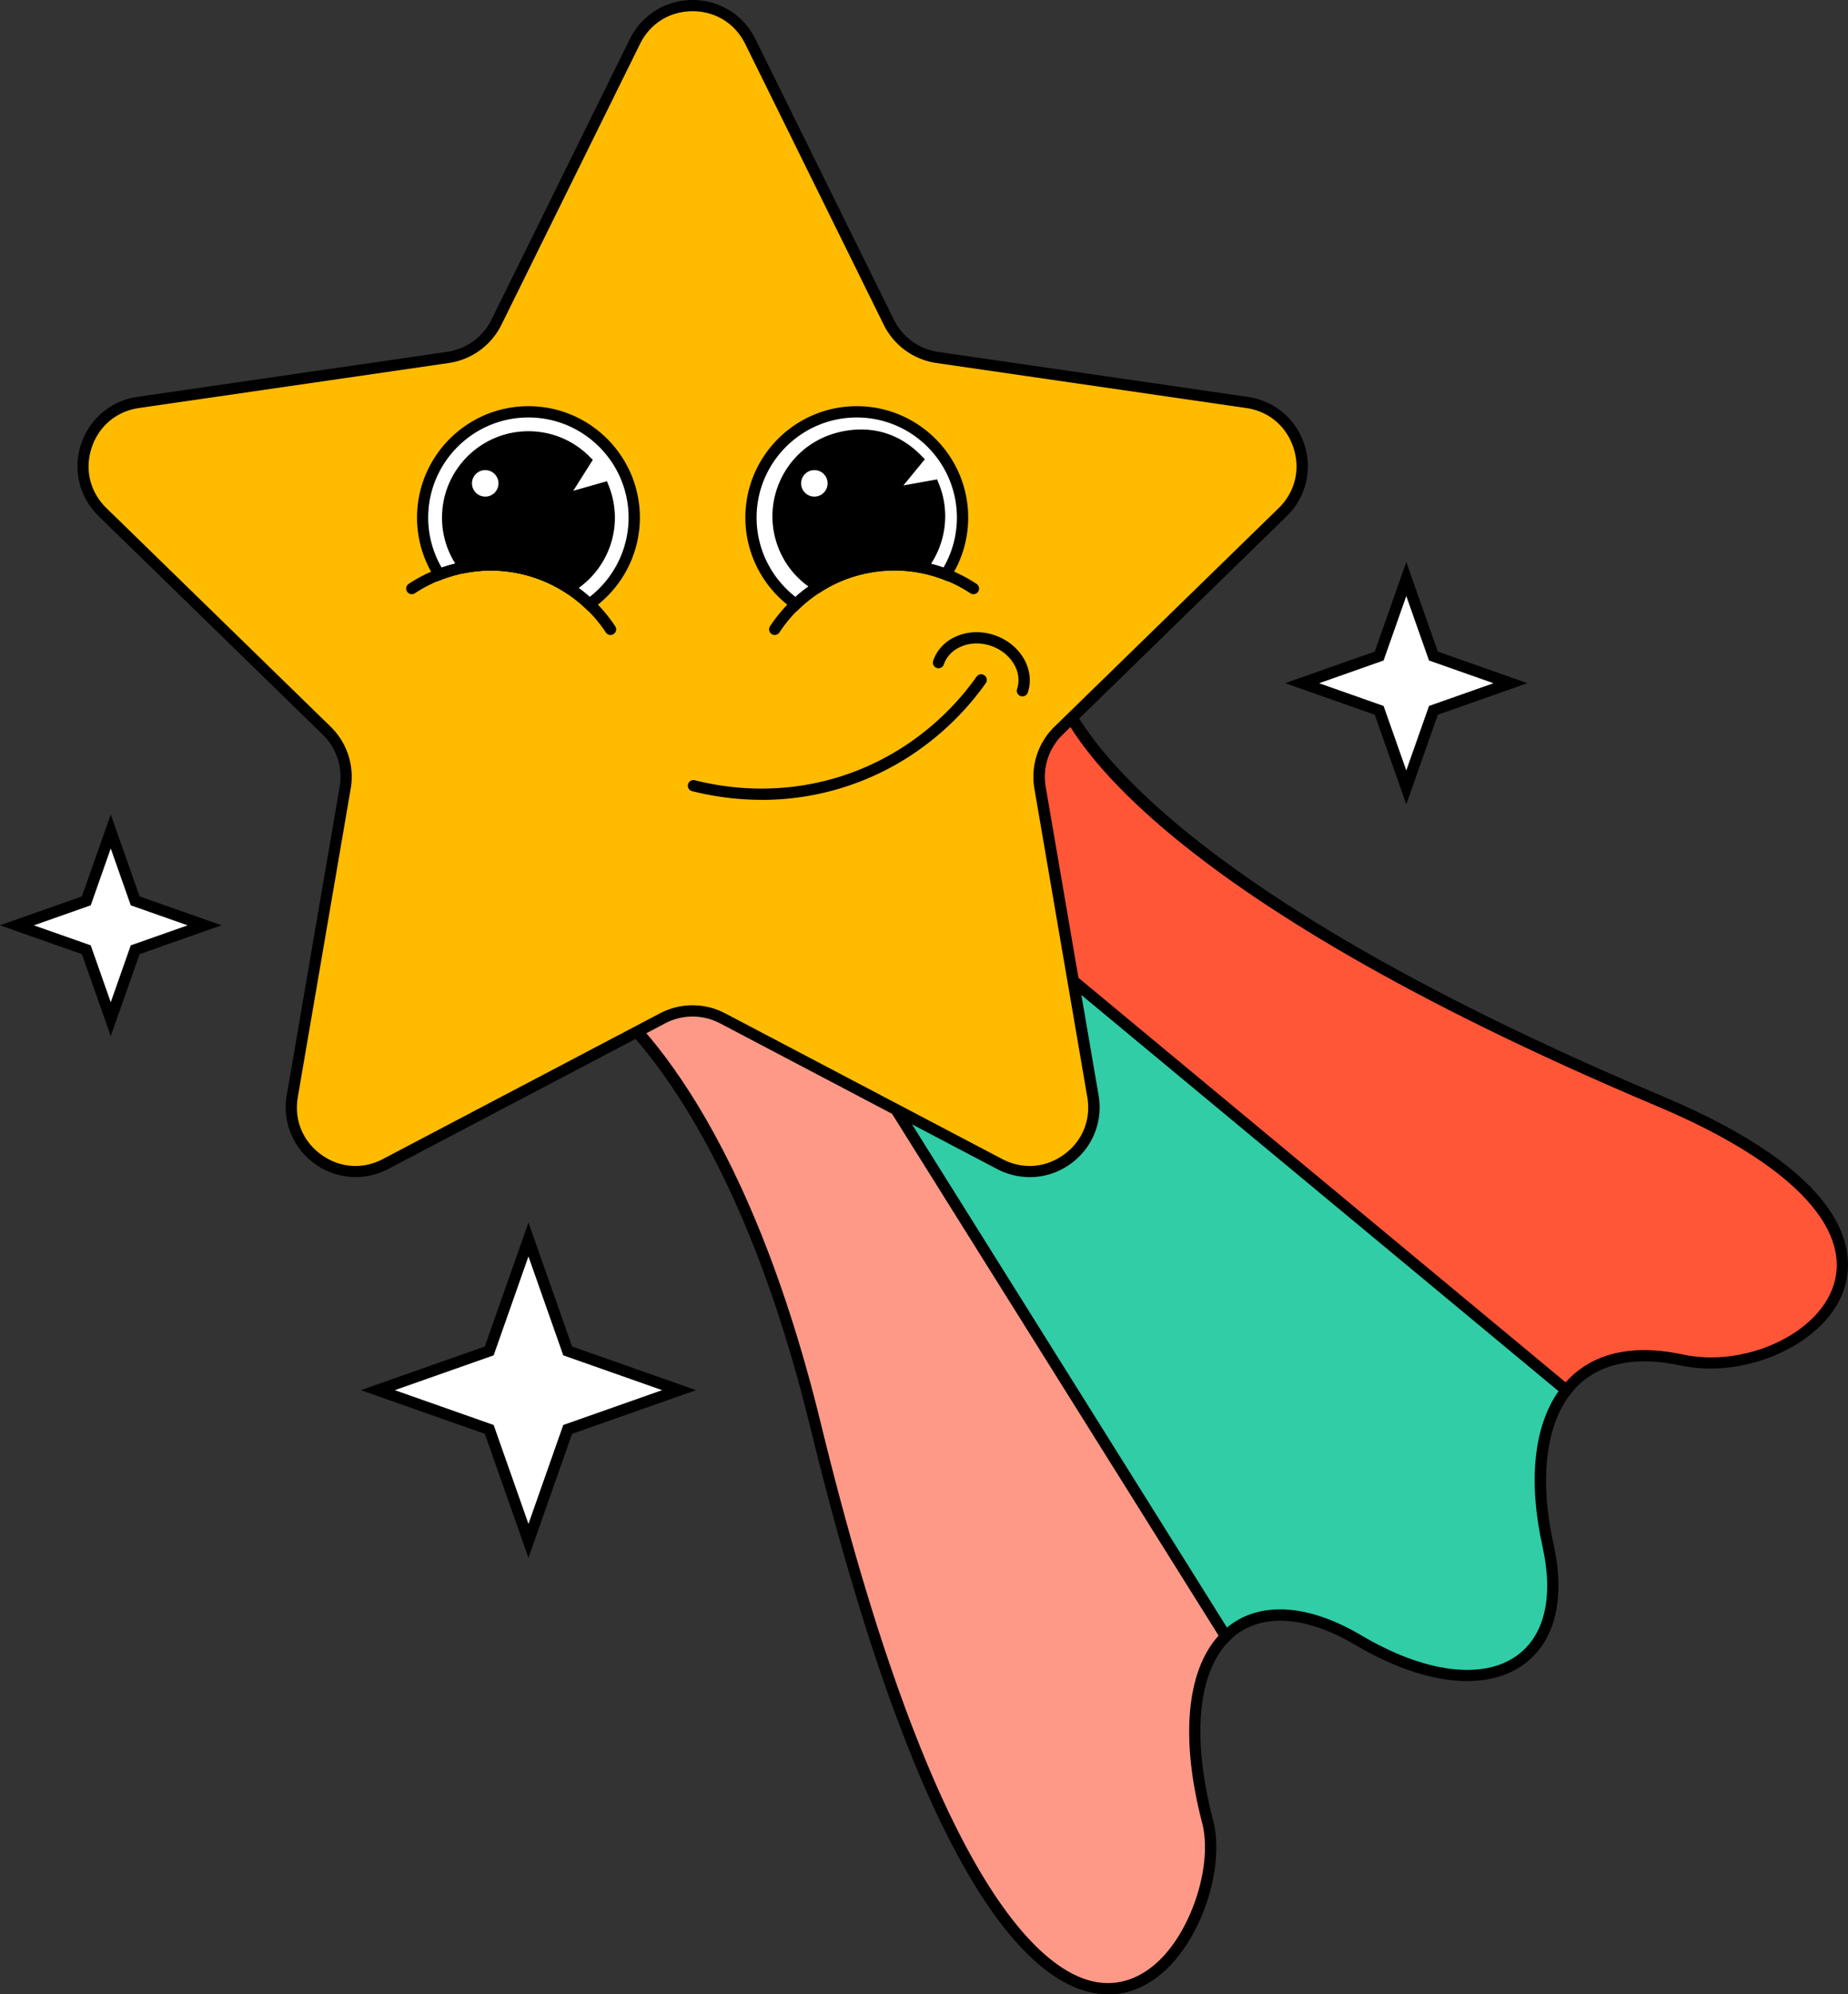 <svg id="_レイヤー_2" data-name="レイヤー 2" xmlns="http://www.w3.org/2000/svg" width="301.02" height="324.8"><rect width="100%" height="100%" fill="#333333" stroke="none"/><defs><style>.cls-1,.cls-3{stroke-width:0}.cls-3{fill:#fff}</style></defs><g id="Layer_1" data-name="Layer 1"><path d="M94.82 159.98s23.55 12.89 37.99 72.03c34 139.27 68.96 84.04 63.88 64.59-3.83-14.68-2.16-25.08 2.97-30.13L122.2 142.72l-27.39 17.26z" fill="#ff9987" stroke-width="0"/><path class="cls-1" d="M180.53 324.8c-1.21 0-2.45-.18-3.69-.53-11.01-3.15-27.74-21.68-44.91-92.04-14.15-57.94-37.31-71.32-37.54-71.44l-1.36-.75 29.48-18.58 78.34 125.16-.53.52c-5.24 5.15-6.23 15.81-2.73 29.24 1.91 7.31-1.48 18.36-7.4 24.15-2.91 2.84-6.19 4.29-9.65 4.29zm-84-164.81c5.17 3.59 24.54 20.07 37.17 71.81 17.86 73.17 35.01 88.24 43.64 90.71 5.22 1.49 9.17-.97 11.56-3.3 5.41-5.29 8.64-15.74 6.91-22.37-3.56-13.65-2.57-24.69 2.7-30.48L121.92 144l-25.39 16z"/><path d="M122.21 142.72l77.46 123.75c4.76-4.67 12.48-4.76 21.6.64 20.29 12.03 35.31 4.44 30.89-15.44-2.3-10.35-1.45-19.64 2.98-25.27l-114.67-95.19-18.26 11.51z" fill="#30cda6" stroke-width="0"/><path class="cls-1" d="M239 273.78c-5.34 0-11.64-1.99-18.2-5.87-8.43-5-15.9-5.28-20.49-.78l-.81.8-.61-.97-77.95-124.53 19.6-12.35.51.42 115.36 95.76-.55.7c-4.09 5.19-5.12 14.12-2.81 24.5 1.99 8.94.26 15.9-4.87 19.62-2.48 1.8-5.61 2.69-9.18 2.69zm-30.49-11.68c3.97 0 8.47 1.41 13.23 4.23 10.3 6.1 19.79 7.33 25.37 3.28 4.5-3.26 5.97-9.56 4.15-17.74-2.36-10.63-1.43-19.57 2.62-25.32l-113.49-94.21-16.93 10.67 76.4 122.05c2.39-1.98 5.33-2.96 8.64-2.96z"/><path d="M270.41 179.36c-94.2-39.75-98.28-68.1-98.28-68.1l-31.65 19.95 114.67 95.19c3.69-4.68 9.85-6.83 18.78-4.92 19.66 4.21 49.14-19.91-3.51-42.12z" fill="#ff5638" stroke-width="0"/><path class="cls-1" d="M255.28 227.71l-116.37-96.6 33.92-21.38.2 1.4c.04.27 5.46 28.45 97.73 67.38 30.36 12.81 31.62 25.11 29.66 31.31-2.77 8.8-15.75 14.9-26.7 12.56-7.98-1.71-14.16-.12-17.87 4.59l-.58.74zm-113.25-96.39l112.99 93.8c3.08-3.45 8.79-6.73 19.09-4.53 10.12 2.17 22.06-3.33 24.57-11.31 3-9.53-7.43-20.12-28.63-29.07-83.45-35.21-96.53-61.4-98.5-67.5l-29.52 18.6z"/><path class="cls-3" d="M229.07 94.3l4.41 12.55 12.55 4.41-12.55 4.42-4.41 12.54-4.42-12.54-12.54-4.42 12.54-4.41 4.42-12.55z"/><path class="cls-1" d="M229.07 130.99l-5.14-14.59-14.59-5.14 14.59-5.14 5.14-14.59 5.14 14.59 14.59 5.14-14.59 5.14-5.14 14.59zm-14.2-19.72l10.5 3.7 3.7 10.5 3.7-10.5 10.5-3.7-10.5-3.7-3.7-10.5-3.7 10.5-10.5 3.7z"/><path class="cls-3" d="M86.08 201.86l6.39 18.15 18.14 6.39-18.14 6.39-6.39 18.15-6.39-18.15-18.15-6.39 18.15-6.39 6.39-18.15z"/><path class="cls-1" d="M86.08 253.7l-7.11-20.19-20.19-7.11 20.19-7.11 7.11-20.19 7.11 20.19 20.19 7.11-20.19 7.11-7.11 20.19zm-21.77-27.3l16.1 5.67 5.67 16.11 5.67-16.11 16.1-5.67-16.1-5.67-5.67-16.11-5.67 16.11-16.1 5.67z"/><path class="cls-3" d="M18.04 135.41l3.98 11.31 11.3 3.97-11.3 3.98-3.98 11.3-3.97-11.3-11.31-3.98 11.31-3.97 3.97-11.31z"/><path class="cls-1" d="M18.04 168.74l-4.7-13.35-13.35-4.7 13.35-4.7 4.7-13.35 4.7 13.35 13.35 4.7-13.35 4.7-4.7 13.35zM5.52 150.7l9.26 3.26 3.26 9.26 3.26-9.26 9.26-3.26-9.26-3.26-3.26-9.26-3.26 9.26-9.26 3.26z"/><path d="M122.21 6.76l22.57 45.72c1.53 3.09 4.47 5.23 7.89 5.73l50.46 7.33c8.59 1.25 12.02 11.81 5.81 17.87L172.43 119c-2.47 2.41-3.6 5.87-3.01 9.27l8.62 50.26c1.47 8.56-7.51 15.08-15.2 11.04l-45.13-23.73c-3.05-1.6-6.7-1.6-9.75 0l-45.13 23.73c-7.68 4.04-16.67-2.49-15.2-11.04l8.62-50.26c.58-3.4-.54-6.86-3.01-9.27L16.73 83.41c-6.22-6.06-2.79-16.62 5.81-17.87L73 58.21c3.41-.5 6.36-2.64 7.89-5.73l22.54-45.72c3.84-7.78 14.94-7.78 18.79 0z" fill="#fb0" stroke-width="0"/><path class="cls-1" d="M167.71 191.7c-1.81 0-3.63-.44-5.31-1.32l-45.13-23.73a9.59 9.59 0 00-8.9 0l-45.13 23.73c-3.87 2.03-8.46 1.7-12-.87-3.53-2.57-5.27-6.84-4.53-11.14l8.62-50.26c.53-3.1-.5-6.26-2.75-8.46L16.07 84.06c-3.13-3.05-4.23-7.52-2.88-11.68 1.35-4.15 4.87-7.12 9.2-7.75l50.46-7.33a9.58 9.58 0 007.2-5.23L102.6 6.35C104.54 2.43 108.45 0 112.82 0c4.37 0 8.28 2.43 10.22 6.35s22.57 45.73 22.57 45.73a9.57 9.57 0 007.2 5.23l50.46 7.33c4.32.63 7.84 3.6 9.2 7.75 1.35 4.15.25 8.63-2.88 11.68l-36.51 35.59a9.575 9.575 0 00-2.75 8.46l8.62 50.26c.74 4.3-1 8.57-4.53 11.14-2 1.45-4.33 2.19-6.68 2.19zm-54.89-27.98c1.82 0 3.64.44 5.3 1.31l45.13 23.73c3.29 1.73 7.05 1.46 10.06-.73 3.01-2.19 4.43-5.68 3.8-9.35l-8.62-50.26c-.63-3.7.59-7.47 3.28-10.08l36.51-35.59c2.66-2.6 3.57-6.26 2.42-9.8-1.15-3.54-4.03-5.97-7.71-6.5l-50.46-7.33c-3.71-.54-6.92-2.87-8.58-6.23L121.39 7.16c-1.65-3.34-4.85-5.33-8.57-5.33-3.72 0-6.92 1.99-8.57 5.33L81.68 52.89a11.403 11.403 0 01-8.58 6.23l-50.46 7.33c-3.68.53-6.57 2.97-7.72 6.5s-.25 7.2 2.42 9.8l36.51 35.59c2.69 2.62 3.91 6.39 3.28 10.08l-8.62 50.26c-.63 3.67.79 7.16 3.8 9.35 3.01 2.19 6.77 2.46 10.06.73l45.13-23.73c1.66-.87 3.48-1.31 5.3-1.31z"/><path class="cls-3" d="M95.98 98.39c-4.19-3.95-9.82-6.4-16.03-6.4-2.96 0-5.78.57-8.38 1.58a17.106 17.106 0 01-2.72-9.27c0-9.52 7.72-17.24 17.24-17.24s17.24 7.72 17.24 17.24c0 5.83-2.9 10.98-7.34 14.09z"/><path class="cls-1" d="M95.89 99.58l-.54-.51c-4.19-3.96-9.66-6.15-15.4-6.15-2.74 0-5.44.51-8.05 1.51l-.7.27-.4-.63a18.062 18.062 0 01-2.87-9.77c0-10.01 8.14-18.15 18.15-18.15s18.15 8.14 18.15 18.15c0 5.89-2.89 11.44-7.73 14.85l-.61.43zm-15.94-8.49c5.95 0 11.64 2.17 16.09 6.13 3.99-3.09 6.35-7.86 6.35-12.91 0-9-7.32-16.32-16.32-16.32s-16.32 7.32-16.32 16.32c0 2.87.76 5.67 2.2 8.15 2.6-.91 5.28-1.37 7.99-1.37z"/><path class="cls-1" d="M92.58 95.73A23.206 23.206 0 0079.95 92c-1.44 0-2.85.15-4.23.4-1.75-2.23-2.8-5.04-2.8-8.1 0-7.27 5.89-13.16 13.16-13.16 3.64 0 6.93 1.48 9.32 3.87l-4.06 6.45 6.98-1.99c.59 1.49.92 3.12.92 4.83 0 4.9-2.68 9.16-6.65 11.43z"/><path class="cls-1" d="M92.55 96.8l-.47-.3a22.362 22.362 0 00-12.13-3.58c-1.32 0-2.64.13-4.06.39l-.55.1-.34-.44c-1.96-2.5-3-5.5-3-8.67 0-7.76 6.31-14.07 14.07-14.07 3.77 0 7.31 1.47 9.97 4.14l.52.52-3.18 5.04 5.48-1.56.31.77c.65 1.65.99 3.39.99 5.17 0 5.04-2.73 9.72-7.12 12.22l-.48.28zm-12.6-5.72c4.47 0 8.82 1.23 12.64 3.57 3.55-2.24 5.72-6.15 5.72-10.35 0-1.27-.19-2.51-.58-3.71L89.27 83l4.94-7.84c-2.24-2-5.11-3.1-8.14-3.1-6.75 0-12.24 5.49-12.24 12.24 0 2.57.79 5.01 2.28 7.1 1.32-.21 2.58-.32 3.83-.32z"/><path class="cls-1" d="M99.45 103.41c-.3 0-.59-.14-.77-.41-6.82-10.33-20.77-13.19-31.1-6.38-.42.28-.99.16-1.27-.26a.919.919 0 01.26-1.27c11.17-7.37 26.26-4.28 33.64 6.9a.914.914 0 01-.76 1.42z"/><path class="cls-3" d="M129.66 98.39c4.19-3.95 9.82-6.4 16.03-6.4 2.96 0 5.78.57 8.38 1.58 1.72-2.68 2.72-5.86 2.72-9.27 0-9.52-7.72-17.24-17.24-17.24s-17.24 7.72-17.24 17.24c0 5.83 2.9 10.98 7.34 14.09z"/><path class="cls-1" d="M129.75 99.58l-.61-.43c-4.84-3.4-7.73-8.95-7.73-14.85 0-10.01 8.14-18.15 18.15-18.15s18.15 8.14 18.15 18.15c0 3.46-.99 6.84-2.87 9.77l-.4.63-.7-.27a22.224 22.224 0 00-8.05-1.51c-5.74 0-11.21 2.18-15.4 6.14l-.54.52zm9.81-31.59c-9 0-16.32 7.32-16.32 16.32 0 5.05 2.36 9.82 6.35 12.91a24.13 24.13 0 0116.09-6.13c2.71 0 5.39.46 7.99 1.37a16.23 16.23 0 002.2-8.15c0-9-7.32-16.32-16.32-16.32z"/><path class="cls-1" d="M150.24 92.2c-4.26-.79-8.79-.43-13.1 1.33-1.34.55-2.58 1.22-3.76 1.97-2.47-1.4-4.5-3.6-5.66-6.43-2.75-6.72.47-14.41 7.19-17.16 3.37-1.38 9.45-2.23 14.51 2.94l-4.56 5.56 7.21-1.31c1.86 4.53.99 9.5-1.83 13.1z"/><path class="cls-1" d="M133.41 96.57l-.48-.27a13.921 13.921 0 01-6.06-6.88c-2.94-7.18.51-15.42 7.69-18.36 2.08-.85 9.36-3.14 15.51 3.15l.58.59-3.5 4.26 5.49-.99.28.69c1.91 4.66 1.16 10.03-1.95 14.01l-.34.44-.55-.1c-4.25-.79-8.6-.35-12.59 1.28-1.21.5-2.39 1.12-3.61 1.9l-.47.3zm6.82-24.79c-2.27 0-4.12.62-4.97.97-6.24 2.56-9.25 9.72-6.69 15.96a12.12 12.12 0 004.8 5.71c1.14-.7 2.27-1.27 3.42-1.74 4.13-1.69 8.64-2.2 13.05-1.49 2.29-3.21 2.9-7.34 1.64-11.06l-8.92 1.62 5.61-6.83c-2.68-2.44-5.55-3.14-7.95-3.14z"/><path class="cls-3" d="M129.58 78.72c0-1.7 1.38-3.07 3.07-3.07s3.07 1.38 3.07 3.07-1.38 3.07-3.07 3.07-3.07-1.38-3.07-3.07z"/><path class="cls-1" d="M132.65 82.71c-2.2 0-3.99-1.79-3.99-3.99s1.79-3.99 3.99-3.99 3.99 1.79 3.99 3.99-1.79 3.99-3.99 3.99zm0-6.15c-1.19 0-2.16.97-2.16 2.16s.97 2.16 2.16 2.16 2.16-.97 2.16-2.16-.97-2.16-2.16-2.16z"/><circle class="cls-3" cx="79.04" cy="78.72" r="3.07"/><path class="cls-1" d="M79.04 82.71c-2.2 0-3.99-1.79-3.99-3.99s1.79-3.99 3.99-3.99 3.99 1.79 3.99 3.99-1.79 3.99-3.99 3.99zm0-6.15c-1.19 0-2.16.97-2.16 2.16s.97 2.16 2.16 2.16 2.16-.97 2.16-2.16-.97-2.16-2.16-2.16zm47.15 26.85a.914.914 0 01-.76-1.42c3.57-5.41 9.04-9.11 15.39-10.42 6.35-1.3 12.83-.05 18.25 3.52.42.28.54.85.26 1.27-.28.42-.85.54-1.27.26-5-3.3-11-4.46-16.87-3.25a22.275 22.275 0 00-14.23 9.63c-.18.27-.47.41-.77.41zm40.35 10c-.1 0-.19-.02-.29-.05a.918.918 0 01-.58-1.16c.92-2.78-1.01-5.94-4.3-7.03-1.62-.54-3.32-.5-4.77.11-1.41.59-2.43 1.64-2.87 2.96a.918.918 0 01-1.74-.58c.61-1.84 2-3.29 3.91-4.08 1.87-.77 4.02-.83 6.05-.15 4.25 1.41 6.71 5.6 5.47 9.35-.13.39-.49.63-.87.63z"/><path class="cls-1" d="M124.06 130.26c-3.76 0-7.55-.47-11.32-1.41a.92.92 0 01-.67-1.11c.12-.49.61-.8 1.11-.67 11.35 2.85 23 1.18 32.79-4.71 5.12-3.08 9.65-7.28 13.1-12.16.29-.41.86-.51 1.28-.22.41.29.51.86.22 1.28-3.6 5.09-8.32 9.47-13.65 12.68a44.257 44.257 0 01-22.86 6.33z"/></g></svg>